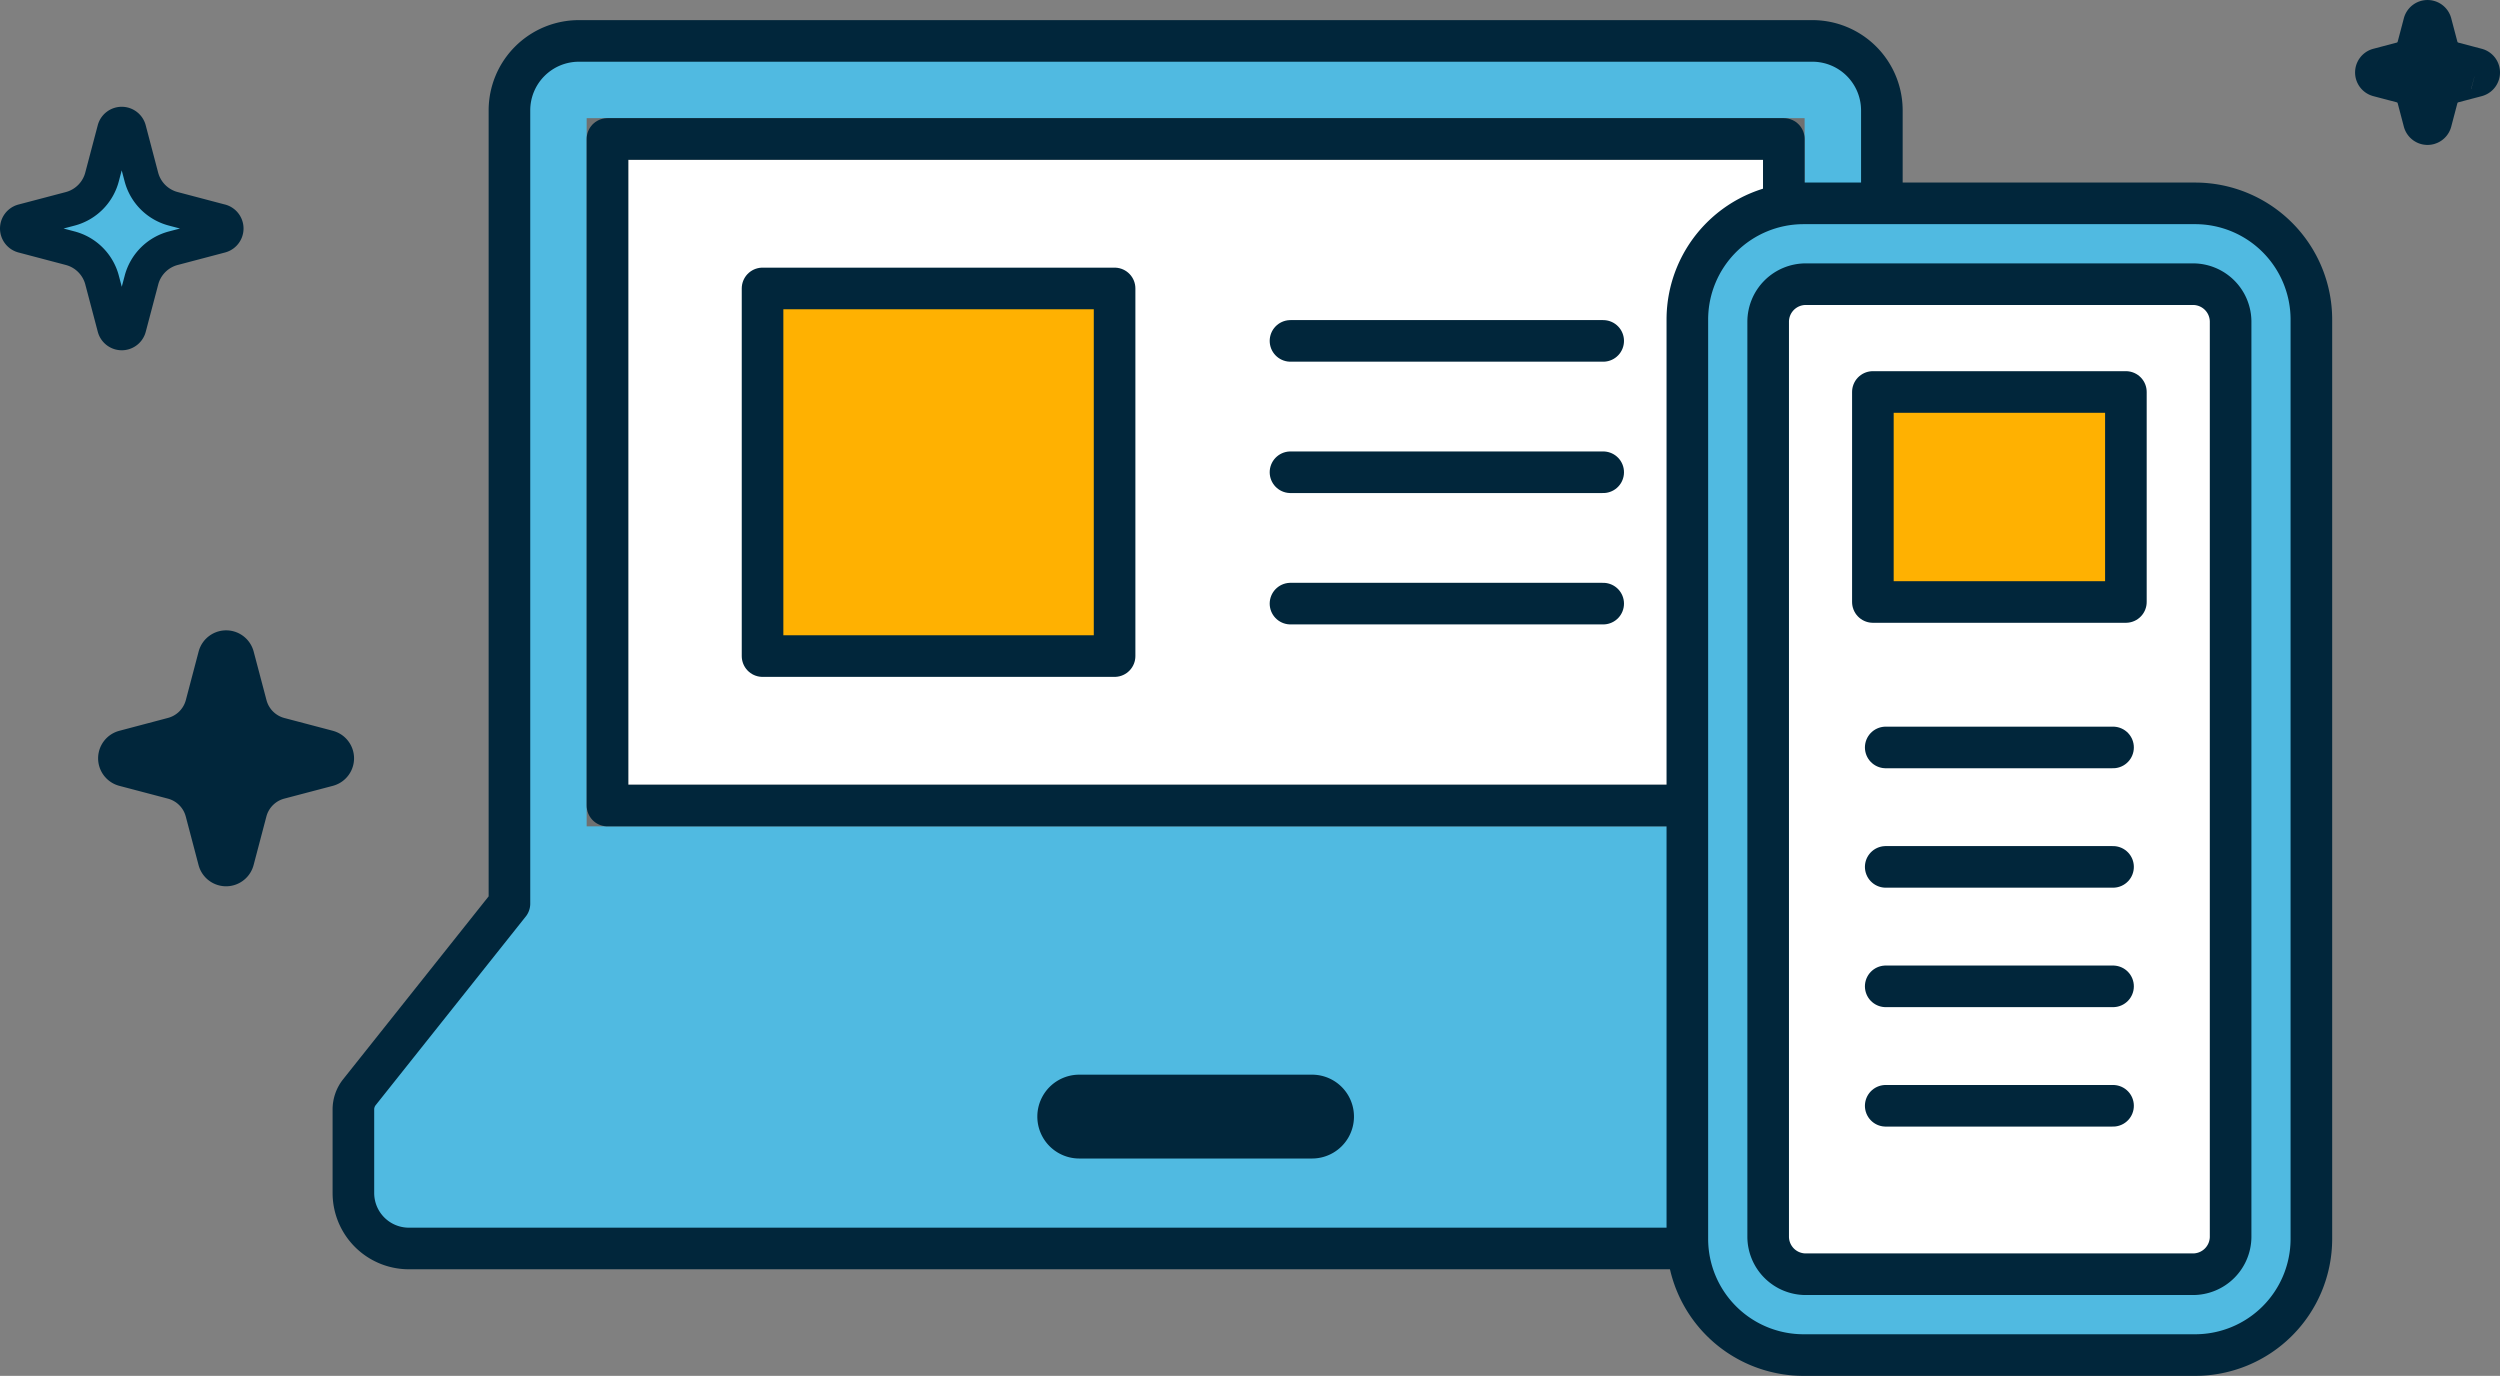 <svg xmlns="http://www.w3.org/2000/svg" width="180.28" height="99.215" viewBox="0 0 180.28 99.215">
  <rect x="0" y="0" width="180.28" height="99.215" fill="#808080" stroke="none"/>
  <g id="グループ_6649" data-name="グループ 6649" transform="translate(-799.917 -3759.407)">
    <g id="グループ_6647" data-name="グループ 6647" transform="translate(-496.293 -16.142)">
      <path id="パス_13855" data-name="パス 13855" d="M123.536,78.309l-10.815-13.6V7.51A5.011,5.011,0,0,0,107.71,2.5H18.762a5.009,5.009,0,0,0-5.009,5.01v57.2L2.935,78.309A1.994,1.994,0,0,0,2.5,79.559v6.02a4,4,0,0,0,4,4H119.975a4,4,0,0,0,4-4v-6.02a2,2,0,0,0-.436-1.249" transform="translate(1319.194 3776)" fill="#50bae1"/>
      <path id="パス_13856" data-name="パス 13856" d="M123.536,78.309l-10.815-13.6V7.51A5.011,5.011,0,0,0,107.71,2.5H18.762a5.009,5.009,0,0,0-5.009,5.01v57.2L2.935,78.309A1.994,1.994,0,0,0,2.5,79.559v6.02a4,4,0,0,0,4,4H119.975a4,4,0,0,0,4-4v-6.02A2,2,0,0,0,123.536,78.309Z" transform="translate(1319.194 3776)" fill="none" stroke="#01263b" stroke-linecap="round" stroke-linejoin="round" stroke-width="3"/>
      <rect id="長方形_16864" data-name="長方形 16864" width="84.83" height="48.069" transform="translate(1340.015 3785.57)" fill="#fff" stroke="#707070" stroke-width="3"/>
      <rect id="長方形_16865" data-name="長方形 16865" width="84.83" height="48.069" transform="translate(1340.015 3785.57)" fill="none" stroke="#01263b" stroke-linecap="round" stroke-linejoin="round" stroke-width="3"/>
      <path id="パス_13857" data-name="パス 13857" d="M65.93,74.475H49.142a3.022,3.022,0,0,1,0-6.045H65.93a3.022,3.022,0,1,1,0,6.045" transform="translate(1324.895 3784.616)" fill="#01263b"/>
      <line id="線_95" data-name="線 95" x2="22.549" transform="translate(1389.27 3800.132)" fill="none" stroke="#01263b" stroke-linecap="round" stroke-linejoin="round" stroke-width="3"/>
      <line id="線_96" data-name="線 96" x2="22.549" transform="translate(1389.27 3809.604)" fill="none" stroke="#01263b" stroke-linecap="round" stroke-linejoin="round" stroke-width="3"/>
      <line id="線_97" data-name="線 97" x2="22.549" transform="translate(1389.27 3819.077)" fill="none" stroke="#01263b" stroke-linecap="round" stroke-linejoin="round" stroke-width="3"/>
      <rect id="長方形_16870" data-name="長方形 16870" width="25.386" height="26.511" transform="translate(1351.199 3796.349)" fill="#ffb101" stroke="#01263b" stroke-linecap="round" stroke-linejoin="round" stroke-width="3"/>
      <g id="グループ_6648" data-name="グループ 6648">
        <path id="長方形_16866" data-name="長方形 16866" d="M8.381,0H36.623A8.381,8.381,0,0,1,45,8.381V74.67a8.381,8.381,0,0,1-8.381,8.381H8.38A8.38,8.38,0,0,1,0,74.671V8.381A8.381,8.381,0,0,1,8.381,0Z" transform="translate(1417.888 3790.214)" fill="#50bae1" stroke="#01263b" stroke-linecap="round" stroke-linejoin="round" stroke-width="3"/>
        <path id="長方形_16868" data-name="長方形 16868" d="M2.712,0H30.636a2.712,2.712,0,0,1,2.712,2.712V68.681a2.713,2.713,0,0,1-2.713,2.713H2.711A2.711,2.711,0,0,1,0,68.683V2.712A2.712,2.712,0,0,1,2.712,0Z" transform="translate(1423.716 3796.042)" fill="#fff" stroke="#01263b" stroke-linecap="round" stroke-linejoin="round" stroke-width="3"/>
        <rect id="長方形_16872" data-name="長方形 16872" width="18.245" height="15.144" transform="translate(1431.267 3803.815)" fill="#ffb101" stroke="#01263b" stroke-linecap="round" stroke-linejoin="round" stroke-width="3"/>
        <line id="線_98" data-name="線 98" x2="16.393" transform="translate(1432.193 3829.449)" fill="none" stroke="#01263b" stroke-linecap="round" stroke-linejoin="round" stroke-width="3"/>
        <line id="線_99" data-name="線 99" x2="16.393" transform="translate(1432.193 3838.062)" fill="none" stroke="#01263b" stroke-linecap="round" stroke-linejoin="round" stroke-width="3"/>
        <line id="線_100" data-name="線 100" x2="16.393" transform="translate(1432.193 3846.676)" fill="none" stroke="#01263b" stroke-linecap="round" stroke-linejoin="round" stroke-width="3"/>
        <line id="線_101" data-name="線 101" x2="16.393" transform="translate(1432.193 3855.289)" fill="none" stroke="#01263b" stroke-linecap="round" stroke-linejoin="round" stroke-width="3"/>
      </g>
    </g>
    <path id="パス_13858" data-name="パス 13858" d="M14.655,7.008l-3.411-.9a3.225,3.225,0,0,1-2.3-2.3L8.048.4a.538.538,0,0,0-1.04,0l-.9,3.411a3.225,3.225,0,0,1-2.3,2.3L.4,7.008a.538.538,0,0,0,0,1.04l3.411.9a3.224,3.224,0,0,1,2.3,2.3l.9,3.411a.538.538,0,0,0,1.04,0l.9-3.411a3.224,3.224,0,0,1,2.3-2.3l3.411-.9a.538.538,0,0,0,0-1.04" transform="translate(801.167 3768.357)" fill="#50bae1" stroke="#01263b" stroke-linecap="round" stroke-linejoin="round" stroke-width="2.5"/>
    <path id="パス_13859" data-name="パス 13859" d="M7.252,3.468,5.564,3.023A1.6,1.6,0,0,1,4.427,1.886L3.983.2a.266.266,0,0,0-.515,0L3.024,1.886A1.6,1.6,0,0,1,1.886,3.023L.2,3.468a.266.266,0,0,0,0,.515l1.688.444A1.6,1.6,0,0,1,3.024,5.564l.444,1.688a.266.266,0,0,0,.515,0l.444-1.688A1.6,1.6,0,0,1,5.564,4.427l1.688-.444a.266.266,0,0,0,0-.515" transform="translate(971.246 3760.907)" fill="#01263b" stroke="#01263b" stroke-width="3"/>
    <path id="パス_13860" data-name="パス 13860" d="M15.051,7.2l-3.5-.922a3.312,3.312,0,0,1-2.36-2.36L8.265.412A.552.552,0,0,0,7.2.412l-.922,3.5a3.312,3.312,0,0,1-2.36,2.36L.412,7.2a.552.552,0,0,0,0,1.068l3.5.922a3.311,3.311,0,0,1,2.36,2.36l.922,3.5a.552.552,0,0,0,1.068,0l.922-3.5a3.311,3.311,0,0,1,2.36-2.36l3.5-.922a.552.552,0,0,0,0-1.068" transform="translate(808.492 3806.357)" fill="#01263b" stroke="#01263b" stroke-width="3"/>
  </g>
</svg>
